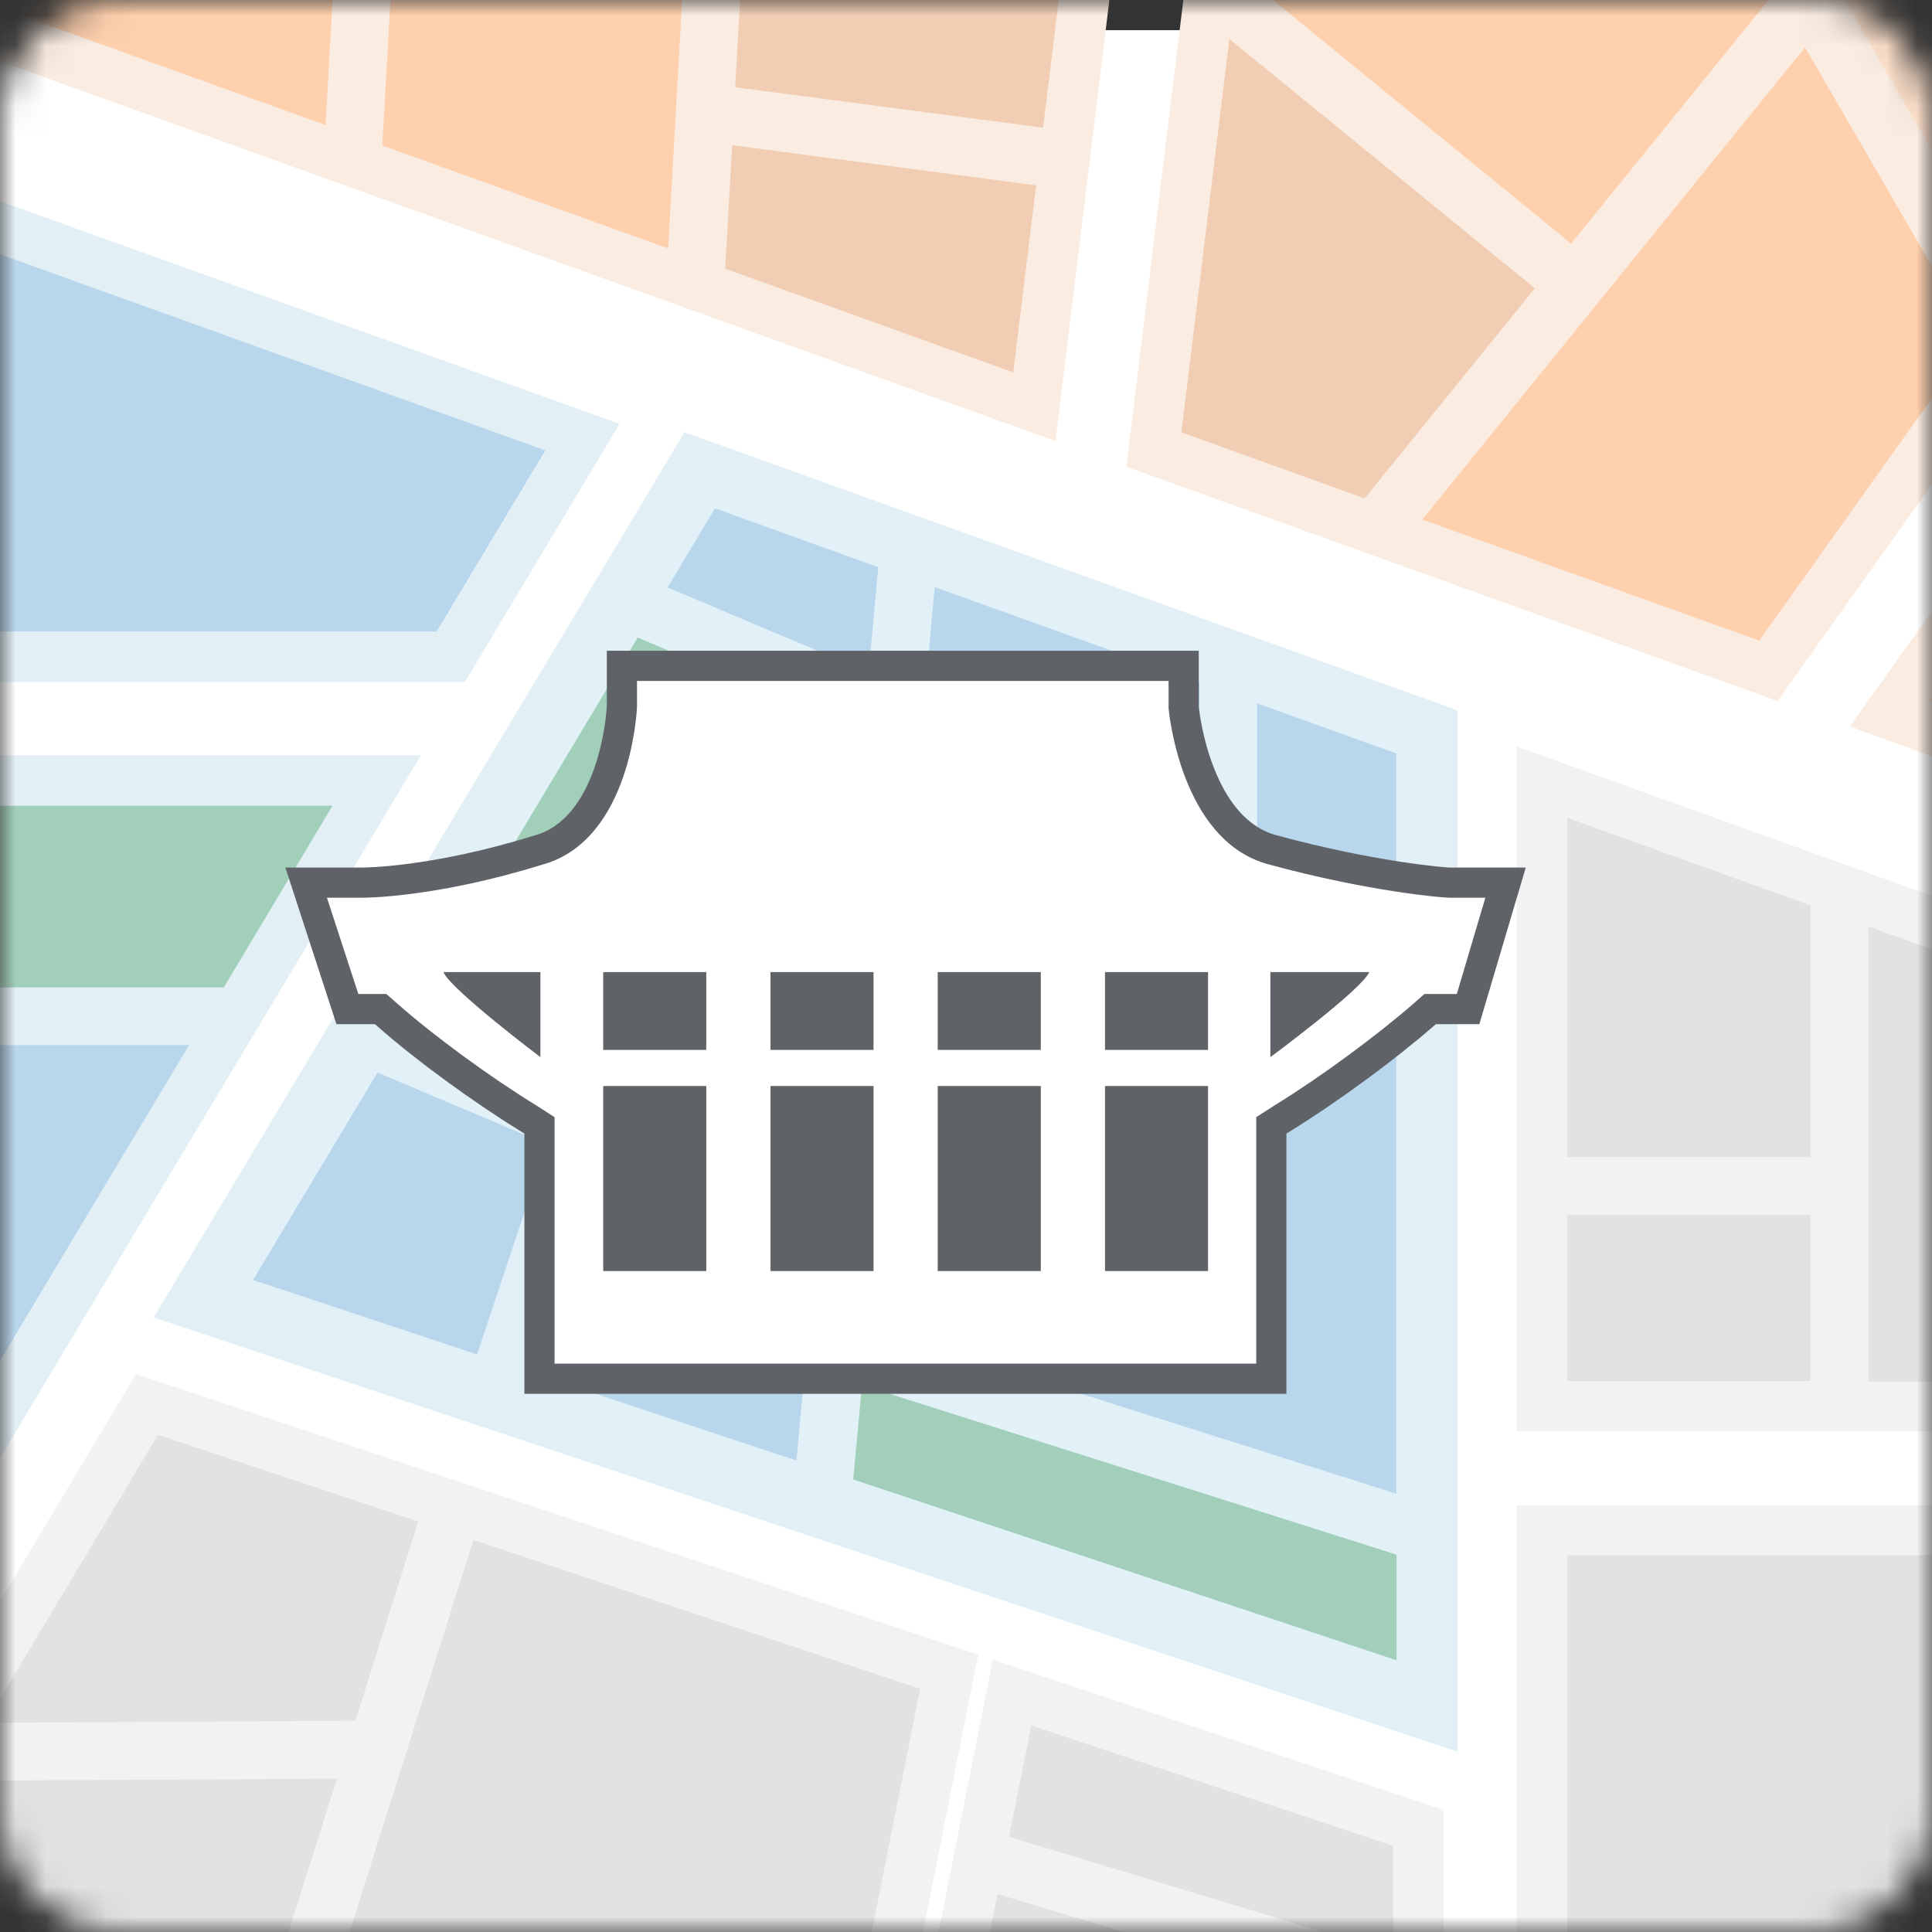 <svg width="64" height="64" viewBox="0 0 64 64" fill="none" xmlns="http://www.w3.org/2000/svg">
<rect x="0" y="0" width="64" height="64" fill="#333333" stroke="none"/>
<mask id="mask0_1088_25417" style="mask-type:luminance" maskUnits="userSpaceOnUse" x="0" y="0" width="64" height="64">
<path d="M60 0H4C1.791 0 0 1.791 0 4V60C0 62.209 1.791 64 4 64H60C62.209 64 64 62.209 64 60V4C64 1.791 62.209 0 60 0Z" fill="white"/>
</mask>
<g mask="url(#mask0_1088_25417)">
<path d="M66 1H0V65H66V1Z" fill="white"/>
<path d="M-5.946 62.97L4.504 45.52L32.404 54.81L28.374 75L-5.956 62.97H-5.946Z" fill="#F2F2F2"/>
<path d="M28.864 75.17L32.894 54.98L47.814 59.95V81.82L28.864 75.18V75.17Z" fill="#F2F2F2"/>
<path d="M-10.666 59.88L-5.376 25.02H13.944L-7.596 60.98L-10.666 59.88Z" fill="#E2F0F6"/>
<path d="M-4.996 22.59L-2.406 5.8L20.524 14.04L15.404 22.59H-4.996Z" fill="#E2F0F6"/>
<path d="M37.314 15.45L39.764 -4.63H72.774V3.74L58.884 23.22L37.314 15.46V15.45Z" fill="#FAECE1"/>
<path d="M72.784 7.93L61.274 24.07L72.784 28.21V7.93Z" fill="#FAECE1"/>
<path d="M5.784 43.39L22.864 14.88L47.814 23.85V57.39L5.784 43.39Z" fill="#E2F0F7"/>
<path d="M47.934 57.75L48.134 57.82V23.64L48.034 23.6L22.854 14.54L22.734 14.5L22.674 14.61L5.414 43.4L5.314 43.56L5.494 43.62L47.924 57.75H47.934ZM47.504 24.07V56.95L6.244 43.22L23.004 15.26L47.514 24.08L47.504 24.07Z" fill="#E2F0F6" stroke="#E2F0F6" stroke-width="0.3"/>
<path d="M50.244 47.42V24.73L72.774 32.83V47.42H50.244Z" fill="#F2F2F2"/>
<path d="M50.244 82.67V49.86H72.774V90.57L50.244 82.67Z" fill="#F2F2F2"/>
<path d="M-1.726 1.41L-0.796 -4.62H37.314L34.964 14.61L-1.726 1.41Z" fill="#FAECE1"/>
<path d="M47.114 17.21L59.794 1.57L65.394 11.23L58.274 21.22L47.114 17.21Z" fill="#FFD0AD"/>
<path d="M39.134 14.33L40.724 1.29L50.844 9.55L45.204 16.51L39.134 14.32V14.33Z" fill="#F1CEB3"/>
<path d="M71.114 3.2L66.614 9.5L61.084 -0.04L63.464 -2.97H71.114V3.19V3.2Z" fill="#FFE2CC"/>
<path d="M60.984 -2.96L52.044 8.07L40.994 -0.96L41.244 -2.96H60.984Z" fill="#FFD0AD"/>
<path d="M46.254 24.95V31.4L41.644 29.92V23.3L46.254 24.96V24.95Z" fill="#B8D6EC"/>
<path d="M39.734 29.3L30.334 26.28L30.964 19.45L39.734 22.6V29.3Z" fill="#B8D6EC"/>
<path d="M28.724 43.92L30.154 28.23L46.254 33.41V49.48L28.714 43.92H28.724Z" fill="#B8D6EC"/>
<path d="M29.094 18.78L28.774 22.27L22.114 19.46L23.684 16.84L29.094 18.79V18.78Z" fill="#B8D6EC"/>
<path d="M21.124 21.12L28.594 24.28L27.184 39.65L13.484 33.86L21.124 21.12Z" fill="#A2CFBA"/>
<path d="M18.124 37.91L15.804 44.87L8.384 42.4L12.504 35.53L18.134 37.91H18.124Z" fill="#B8D6EC"/>
<path d="M19.894 38.65L26.994 41.65L26.384 48.38L17.624 45.47L19.894 38.65Z" fill="#B8D6EC"/>
<path d="M28.544 45.88L46.264 51.5V55L28.264 49.01L28.554 45.88H28.544Z" fill="#A2CFBA"/>
<path d="M59.974 40.25H51.914V45.75H59.974V40.25Z" fill="#E2E2E2"/>
<path d="M51.914 38.33V27.09L59.974 29.99V38.33H51.914Z" fill="#E2E2E2"/>
<path d="M61.894 45.76V30.69L71.114 34.01V45.77H61.894V45.76Z" fill="#E2E2E2"/>
<path d="M51.914 51.52H64.334V85.84L51.914 81.49V51.52Z" fill="#E2E2E2"/>
<path d="M5.234 47.53L13.854 50.4L11.774 57L-0.476 57.07L5.234 47.53Z" fill="#E2E2E2"/>
<path d="M46.154 61.15V64.7L33.424 60.85L34.164 57.16L46.154 61.15Z" fill="#E2E2E2"/>
<path d="M-1.626 58.99L11.164 58.92L8.804 66.38L-3.486 62.08L-1.636 59L-1.626 58.99Z" fill="#E2E2E2"/>
<path d="M15.684 51.01L30.484 55.94L27.124 72.8L10.624 67.02L15.684 51.01Z" fill="#E2E2E2"/>
<path d="M33.044 62.74L46.154 66.71V79.47L30.784 74.09L33.044 62.74Z" fill="#E2E2E2"/>
<path d="M11.014 26.69L7.414 32.71H-4.876L-3.946 26.69H11.014Z" fill="#A2CFBA"/>
<path d="M6.264 34.62L-9.016 60.13L-9.096 60.1L-5.156 34.62H6.264Z" fill="#B8D6EC"/>
<path d="M18.064 14.92L14.464 20.92H-3.056L-1.066 8.04L18.064 14.92Z" fill="#B8D6EC"/>
<path d="M34.554 4.23L35.434 -2.96H24.684L24.354 2.89L34.554 4.23Z" fill="#F1CEB3"/>
<path d="M33.574 12.34L24.024 8.9L24.254 4.81L34.324 6.14L33.564 12.34H33.574Z" fill="#F1CEB3"/>
<path d="M71.114 25.84L63.904 23.24L71.114 13.12V25.84Z" fill="#FFE2CC"/>
<path d="M10.784 4.14L11.184 -2.96H0.634L0.134 0.31L10.784 4.14Z" fill="#FFD0AD"/>
<path d="M22.134 8.23L22.764 -2.96H13.104L12.664 4.82L22.134 8.23Z" fill="#FFD0AD"/>
</g>
<path d="M42.114 45.672V37.28L42.486 37.041C44.038 36.086 45.916 34.701 47.158 33.618L47.375 33.427H48.632L49.874 29.239H48.011C47.856 29.239 45.45 29.048 42.176 28.156C39.63 27.503 39.227 23.602 39.211 23.443V22.057H20.602V23.363C20.602 23.57 20.37 27.503 17.793 28.172C14.348 29.239 12.066 29.239 11.973 29.239H10.142L11.508 33.427H12.61L12.827 33.618C14.069 34.717 15.946 36.086 17.498 37.041L17.871 37.28V45.672H42.114Z" fill="white"/>
<path fill-rule="evenodd" clip-rule="evenodd" d="M20.102 21.557H39.711V23.417C39.729 23.58 39.839 24.483 40.21 25.432C40.614 26.466 41.268 27.407 42.3 27.672L42.307 27.674C43.924 28.114 45.325 28.381 46.34 28.538C46.847 28.616 47.257 28.667 47.547 28.698C47.693 28.713 47.808 28.724 47.89 28.73C47.96 28.736 47.997 28.738 48.008 28.739C48.011 28.739 48.012 28.739 48.011 28.739H50.543L49.005 33.927H47.563L47.488 33.993L47.486 33.995C46.224 35.095 44.326 36.495 42.752 37.465L42.614 37.554V46.172H17.371V37.554L17.232 37.465C15.661 36.497 13.761 35.112 12.496 33.993C12.496 33.993 12.496 33.993 12.496 33.993L12.421 33.927H11.145L9.453 28.739H11.973C12.044 28.739 14.271 28.739 17.645 27.694L17.656 27.691L17.668 27.688C18.707 27.418 19.328 26.475 19.692 25.43C19.869 24.921 19.973 24.42 20.032 24.033C20.061 23.84 20.079 23.677 20.089 23.558C20.095 23.498 20.098 23.45 20.1 23.415C20.102 23.384 20.102 23.368 20.102 23.364C20.102 23.363 20.102 23.363 20.102 23.364L20.102 21.557ZM21.102 22.557V23.363C21.102 23.511 21.038 24.603 20.636 25.759C20.24 26.897 19.459 28.25 17.93 28.653C14.431 29.735 12.102 29.739 11.973 29.739H10.831L11.87 32.927H12.798L13.158 33.243C14.375 34.32 16.229 35.673 17.761 36.616L17.768 36.62L18.371 37.007V45.172H41.614V37.007L42.224 36.616C43.753 35.675 45.608 34.306 46.828 33.242C46.828 33.242 46.829 33.241 46.829 33.241L47.186 32.927H48.259L49.204 29.739H48.011C47.799 29.739 45.349 29.538 42.048 28.64C40.536 28.25 39.717 26.915 39.279 25.796C38.833 24.657 38.723 23.588 38.714 23.491L38.711 23.467V22.557H21.102Z" fill="#5F6368"/>
<path d="M28.937 35.975H25.523V42.105H28.937V35.975Z" fill="#5F6368"/>
<path d="M34.478 35.975H31.063V42.105H34.478V35.975Z" fill="#5F6368"/>
<path d="M28.937 32.201H25.523V34.78H28.937V32.201Z" fill="#5F6368"/>
<path d="M23.396 35.975H19.982V42.105H23.396V35.975Z" fill="#5F6368"/>
<path d="M23.396 32.201H19.982V34.78H23.396V32.201Z" fill="#5F6368"/>
<path d="M34.478 32.201H31.063V34.78H34.478V32.201Z" fill="#5F6368"/>
<path d="M40.018 35.975H36.604V42.105H40.018V35.975Z" fill="#5F6368"/>
<path d="M40.018 32.201H36.604V34.78H40.018V32.201Z" fill="#5F6368"/>
<path d="M17.902 32.487V35.019C17.902 35.019 14.906 32.758 14.689 32.201H17.902V32.487Z" fill="#5F6368"/>
<path d="M42.083 32.487V35.019C42.083 35.019 45.14 32.758 45.357 32.201H42.083V32.487Z" fill="#5F6368"/>
</svg>
